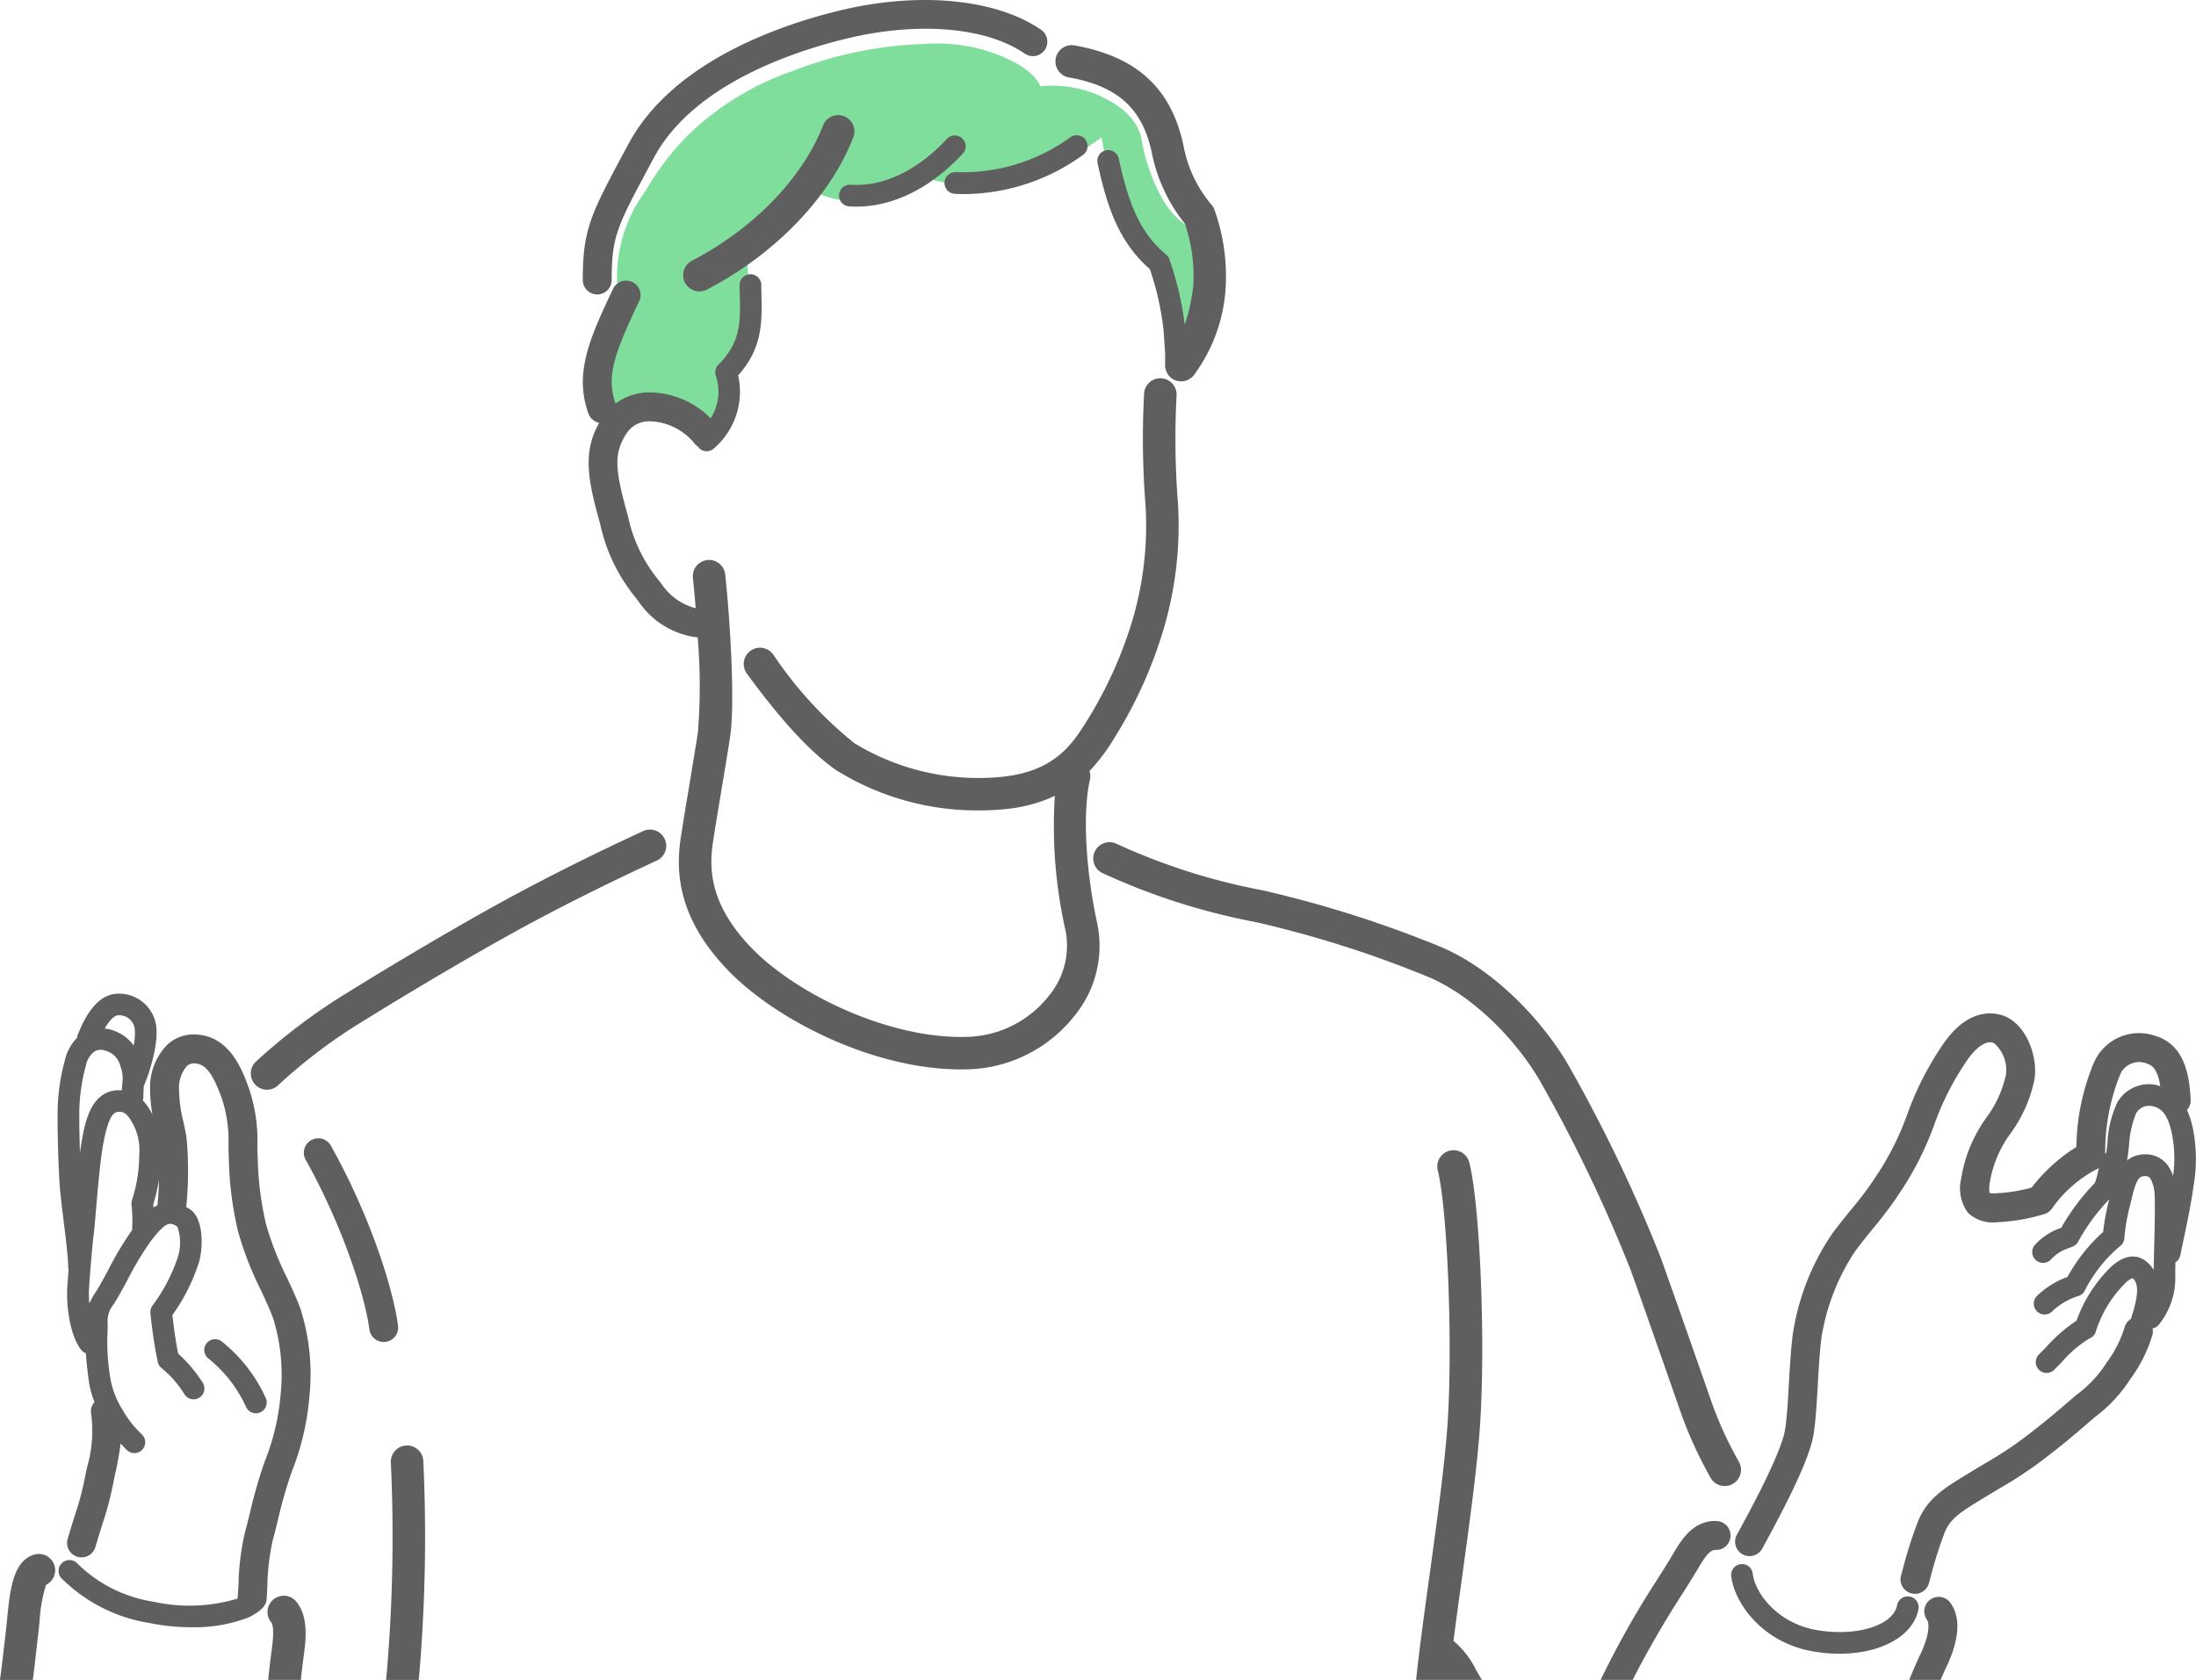 <svg xmlns="http://www.w3.org/2000/svg" width="185.274" height="141.795" viewBox="0 0 185.274 141.795">
  <g id="pic03" transform="translate(-139.089 -3469.38)">
    <path id="路径_75" data-name="路径 75" d="M190.883,3504.447a8.134,8.134,0,0,1-.166-5.6c.5-1.576,1.659-3.608,1.742-4.106s-.664-1.2-1.244-.7a12.231,12.231,0,0,1,2.364-8.585,22.041,22.041,0,0,1,4.189-5.267,24.027,24.027,0,0,1,8.295-4.853,33.038,33.038,0,0,1,10.949-2.239,14.345,14.345,0,0,1,6.3.912c1.493.622,2.9,1.327,3.567,2.654a9.76,9.76,0,0,1,5.06.83c1.576.747,3.027,1.783,3.442,3.525a15.627,15.627,0,0,0,1.825,5.226,6.554,6.554,0,0,0,2.447,2.447,11.293,11.293,0,0,1-.705,8.959,27.687,27.687,0,0,0-1.535-6.222,10.779,10.779,0,0,1-4.023-5.308,33.392,33.392,0,0,1-1.368-5.143,21.058,21.058,0,0,1-6.636,3.318c-1.991.415-5.807,1.12-8.295,0-2.281,1.617-5.807,3.027-9.539,1.161a26.256,26.256,0,0,1-5.475,5.475,27.1,27.1,0,0,1,0,5.931,8.459,8.459,0,0,1-1.908,3.857,4.378,4.378,0,0,1-1.285,4.852,7.252,7.252,0,0,0-3.9-2.322A4.479,4.479,0,0,0,190.883,3504.447Z" fill="#80de9d"/>
    <g id="组_52" data-name="组 52">
      <g id="组_51" data-name="组 51">
        <path id="路径_76" data-name="路径 76" d="M220.492,3485.758q-.428,0-.853-.024a.914.914,0,1,1,.1-1.826,15.5,15.5,0,0,0,9.644-2.934.915.915,0,1,1,1.063,1.489A17.251,17.251,0,0,1,220.492,3485.758Z" fill="#5f5f5f"/>
        <path id="路径_77" data-name="路径 77" d="M211.341,3486.816c-.205,0-.408-.007-.612-.021a.914.914,0,1,1,.121-1.824c2.757.181,5.643-1.193,8.132-3.875a.915.915,0,0,1,1.341,1.245C217.627,3485.244,214.46,3486.816,211.341,3486.816Z" fill="#5f5f5f"/>
        <path id="路径_78" data-name="路径 78" d="M198.1,3493.97a1.372,1.372,0,0,1-.633-2.59c5.182-2.686,9.315-6.946,11.055-11.393a1.372,1.372,0,1,1,2.555,1c-1.976,5.049-6.591,9.844-12.347,12.829A1.372,1.372,0,0,1,198.1,3493.97Z" fill="#5f5f5f"/>
        <path id="路径_79" data-name="路径 79" d="M189.477,3494.228a1.22,1.22,0,0,1-1.22-1.219c0-4.293.687-5.574,3.578-10.966l.263-.49c3.729-6.962,12.768-10.058,17.824-11.283,6.675-1.619,13.185-1,16.99,1.617a1.219,1.219,0,1,1-1.381,2.009c-3.251-2.234-9.011-2.716-15.033-1.256-4.661,1.129-12.97,3.939-16.251,10.065l-.263.49c-2.85,5.317-3.288,6.134-3.288,9.814A1.219,1.219,0,0,1,189.477,3494.228Z" fill="#5f5f5f"/>
        <path id="路径_80" data-name="路径 80" d="M237.384,3499.068c.009.375.012.758,0,1.153,0,.009,0,.016,0,.024a1.318,1.318,0,0,0,.053.3c.005.014.008.029.014.043a1.331,1.331,0,0,0,.444.683,1.372,1.372,0,0,0,1.925-.24,13.8,13.8,0,0,0,2.666-7.192,16.846,16.846,0,0,0-.932-6.761,1.4,1.4,0,0,0-.321-.5,10.755,10.755,0,0,1-2.307-4.983c-1.044-4.81-3.982-7.477-9.247-8.393a1.372,1.372,0,0,0-.471,2.7c4.135.719,6.239,2.595,7.036,6.272a13.945,13.945,0,0,0,2.813,6.082,13.722,13.722,0,0,1,.707,5.237,15.925,15.925,0,0,1-.722,3.289,26.526,26.526,0,0,0-1.287-5.51.908.908,0,0,0-.279-.407c-2.007-1.677-3.092-3.876-4-8.112a.915.915,0,0,0-1.789.384c.833,3.868,1.871,6.732,4.419,8.961a24.365,24.365,0,0,1,1.142,5.066" fill="#5f5f5f"/>
        <path id="路径_81" data-name="路径 81" d="M161.619,3561.339a1.372,1.372,0,0,1-.988-2.323,49.249,49.249,0,0,1,7.949-5.978c3.508-2.183,9.225-5.585,13.49-7.9,3.432-1.86,7.235-3.756,11.3-5.635a1.372,1.372,0,0,1,1.15,2.491c-4.017,1.854-7.767,3.723-11.148,5.556-4.215,2.286-9.874,5.653-13.347,7.815a45.06,45.06,0,0,0-7.423,5.552A1.368,1.368,0,0,1,161.619,3561.339Z" fill="#5f5f5f"/>
        <path id="路径_82" data-name="路径 82" d="M284.605,3594.783a1.369,1.369,0,0,1-1.2-.707,34.741,34.741,0,0,1-2.456-5.338c-1.138-3.263-3.211-9.2-4.311-12.26a126.217,126.217,0,0,0-7.43-15.539c-1.775-3.228-5.4-7.285-9.508-9.074a92.481,92.481,0,0,0-14.657-4.67,55.421,55.421,0,0,1-12.969-4.151,1.371,1.371,0,1,1,1.243-2.445,53.031,53.031,0,0,0,12.306,3.915,95.767,95.767,0,0,1,15.174,4.836c4.7,2.047,8.815,6.632,10.815,10.267a128.839,128.839,0,0,1,7.608,15.934c1.1,3.076,3.18,9.016,4.319,12.284a32.137,32.137,0,0,0,2.264,4.91,1.372,1.372,0,0,1-1.2,2.038Z" fill="#5f5f5f"/>
        <g id="组_50" data-name="组 50">
          <path id="路径_83" data-name="路径 83" d="M238.47,3511.818a69.293,69.293,0,0,1-.116-9.06,1.372,1.372,0,0,0-2.739-.172,71.306,71.306,0,0,0,.117,9.384,28.129,28.129,0,0,1-1.172,9.984,35.21,35.21,0,0,1-3.549,7.894l-.128.206c-1.3,2.1-2.782,4.477-7.455,4.9a20.129,20.129,0,0,1-12.232-2.841,33.4,33.4,0,0,1-6.856-7.48,1.372,1.372,0,1,0-2.218,1.614c2.836,3.9,5.364,6.634,7.512,8.122a22.49,22.49,0,0,0,12.076,3.4c.651,0,1.308-.028,1.967-.088a12.957,12.957,0,0,0,4.407-1.137,39.98,39.98,0,0,0,.9,11.358,6.607,6.607,0,0,1-1.377,5.481,9.062,9.062,0,0,1-6.718,3.488c-6.533.293-14.378-3.479-18.186-7.286-3.739-3.74-3.812-6.86-3.458-9.161.2-1.324.458-2.85.713-4.377.258-1.552.517-3.1.723-4.45.45-2.92-.007-9.95-.4-13.7a1.372,1.372,0,1,0-2.728.287c.078.742.156,1.6.229,2.521a4.92,4.92,0,0,1-2.817-1.96l-.356-.47a12.4,12.4,0,0,1-2.523-5.282c-1.045-3.76-1.307-5.235-.152-7.016a2.256,2.256,0,0,1,1.89-1.046,5.027,5.027,0,0,1,3.888,1.909,1.193,1.193,0,0,0,.272.23.816.816,0,0,0,.081.121.914.914,0,0,0,1.293,0,6.326,6.326,0,0,0,2.01-6.136c2.053-2.289,2.008-4.513,1.966-6.667-.007-.322-.013-.648-.013-.981a.915.915,0,0,0-1.829,0c0,.345.006.684.013,1.017.043,2.152.077,3.852-1.8,5.727a.914.914,0,0,0-.228.915,4.17,4.17,0,0,1-.435,3.613,7.324,7.324,0,0,0-5.337-2.184,4.81,4.81,0,0,0-2.685.936c-.816-2.325-.051-4.336,2.016-8.678a1.22,1.22,0,0,0-2.2-1.049c-2.083,4.375-3.3,7.226-2.1,10.582a1.208,1.208,0,0,0,.907.773c-1.46,2.566-.91,4.975.093,8.586a14.663,14.663,0,0,0,2.934,6.109l.345.455a6.985,6.985,0,0,0,4.938,2.961,49.087,49.087,0,0,1,.018,8.005c-.205,1.335-.462,2.876-.718,4.416s-.513,3.077-.718,4.41c-.418,2.712-.433,6.855,4.23,11.518,4.015,4.015,12.057,8.106,19.4,8.106q.424,0,.846-.018a11.839,11.839,0,0,0,8.773-4.559,9.3,9.3,0,0,0,1.878-7.744c-.823-3.717-1.332-8.911-.616-12.133a1.364,1.364,0,0,0-.039-.719,16.531,16.531,0,0,0,2.2-2.962l.125-.2a37.124,37.124,0,0,0,3.84-8.528A30.827,30.827,0,0,0,238.47,3511.818Z" fill="#5f5f5f"/>
        </g>
        <path id="路径_84" data-name="路径 84" d="M164.453,3579.873c-.271-.78-.7-1.694-1.145-2.661a25.88,25.88,0,0,1-1.77-4.509,26.834,26.834,0,0,1-.706-5.6c-.018-.374-.023-.741-.029-1.1a13.559,13.559,0,0,0-.7-4.743c-.546-1.516-1.562-4.338-4.322-4.572a3.3,3.3,0,0,0-2.588.863,5.116,5.116,0,0,0-1.439,3.794,11.693,11.693,0,0,0,.2,2.1c-.01-.02-.017-.038-.027-.058a5.073,5.073,0,0,0-.791-1.146.891.891,0,0,0,.049-.241c0-.4.02-.707.038-.973.563-1.312,1.315-3.845,1.007-5.283a3.163,3.163,0,0,0-3.353-2.5c-1.9.136-2.906,2.653-3.237,3.48a.9.9,0,0,0-.042.228,4.014,4.014,0,0,0-1.053,1.972,17.362,17.362,0,0,0-.6,4.554c0,1.744.065,3.985.166,5.708.045.785.191,1.967.346,3.218.179,1.455.383,3.1.383,3.876a.865.865,0,0,0,.038.19c-.043.55-.081,1.08-.111,1.534-.09,1.34.149,3.961,1.17,5.29a.9.9,0,0,0,.4.282c.047.8.141,1.566.24,2.313a7.429,7.429,0,0,0,.486,1.8,1.2,1.2,0,0,0-.283,1.018,10.876,10.876,0,0,1-.349,4.5c-.068.317-.136.637-.2.962a23.3,23.3,0,0,1-.78,2.944c-.173.551-.385,1.219-.662,2.16a1.22,1.22,0,0,0,2.34.688c.271-.921.478-1.575.648-2.114a25.5,25.5,0,0,0,.845-3.2c.063-.314.129-.623.194-.929a25.451,25.451,0,0,0,.449-2.521c.158.171.322.344.515.537a.914.914,0,0,0,1.293-1.293,8.686,8.686,0,0,1-1.646-2.095,7.262,7.262,0,0,1-1.036-2.708,18.423,18.423,0,0,1-.239-3.668c.02-.345.022-.628.023-.876a2.2,2.2,0,0,1,.481-1.621c.361-.543.757-1.28,1.176-2.06a27.452,27.452,0,0,1,1.868-3.144c1.433-1.932,1.778-1.755,2.357-1.363a4.108,4.108,0,0,1,.073,2.446,14.294,14.294,0,0,1-2.177,4.2,1.032,1.032,0,0,0-.172.7c.133,1.159.284,2.473.616,4.052a.916.916,0,0,0,.346.543,8.918,8.918,0,0,1,1.932,2.231.914.914,0,1,0,1.482-1.07,12.13,12.13,0,0,0-2.036-2.4c-.241-1.209-.37-2.238-.487-3.251a16.04,16.04,0,0,0,2.259-4.507c.316-1.143.415-3.614-.772-4.422-.111-.075-.219-.135-.326-.2,0-.013.01-.022.011-.035a30.528,30.528,0,0,0,.035-5.65c-.066-.526-.177-1.031-.284-1.52a11.819,11.819,0,0,1-.362-2.672,2.857,2.857,0,0,1,.65-2,.893.893,0,0,1,.733-.228c.875.074,1.481.879,2.233,2.968a11.284,11.284,0,0,1,.554,3.957c.006.388.013.778.031,1.176a29.23,29.23,0,0,0,.768,6.04,27.466,27.466,0,0,0,1.933,4.981c.422.911.821,1.771,1.053,2.436a16.113,16.113,0,0,1,.613,6.373,19.542,19.542,0,0,1-1.344,5.673,40.277,40.277,0,0,0-1.24,4.31c-.143.582-.283,1.148-.431,1.689a21.062,21.062,0,0,0-.534,4.3c-.023.44-.049.856-.081,1.251a13.9,13.9,0,0,1-7.037.278,11.683,11.683,0,0,1-6.5-3.255.914.914,0,1,0-1.3,1.286,13.474,13.474,0,0,0,7.415,3.757,17.223,17.223,0,0,0,3.538.356,12.7,12.7,0,0,0,4.778-.814c.579-.274,1.477-.809,1.54-1.438.052-.516.048-.69.08-1.29a19.226,19.226,0,0,1,.452-3.793c.152-.56.3-1.145.445-1.747a38.547,38.547,0,0,1,1.163-4.054,22.018,22.018,0,0,0,1.486-6.326A18.266,18.266,0,0,0,164.453,3579.873Zm-12.431-8.862a15.937,15.937,0,0,0,.484-2.113c-.018.745-.058,1.465-.122,2a1.128,1.128,0,0,0,.015.175,3.229,3.229,0,0,0-.363.205C152.029,3571.19,152.032,3571.1,152.022,3571.011Zm-6.01-5.491c-.063.341-.122.731-.177,1.144-.036-1.1-.058-2.221-.058-3.19a15.558,15.558,0,0,1,.55-4.133,1.918,1.918,0,0,1,.753-1.244,1.078,1.078,0,0,1,.884-.056,1.771,1.771,0,0,1,1.282,1.315,2.875,2.875,0,0,1,.158,1.47c-.012.168-.024.356-.033.565-.03,0-.056-.01-.087-.011l-.133,0C146.78,3561.377,146.282,3564.064,146.012,3565.52Zm3-10.456a1.319,1.319,0,0,1,1.434,1.062,4.3,4.3,0,0,1-.086,1.474,3.519,3.519,0,0,0-2.436-1.426C148.5,3555.169,148.912,3555.071,149.008,3555.064Zm-.787,21.481c-.4.74-.773,1.439-1.087,1.91a5.535,5.535,0,0,0-.511.926,8.579,8.579,0,0,1-.028-1.26c.09-1.356.25-3.38.4-4.618.056-.447.12-1.2.194-2.077.148-1.742.35-4.129.617-5.573.5-2.685,1.024-2.658,1.4-2.646.228.01.572.024,1.1,1.028a4.608,4.608,0,0,1,.525,2.6,12.3,12.3,0,0,1-.616,3.83.93.93,0,0,0-.032.389,12.48,12.48,0,0,1,.047,2.092v.034A28.439,28.439,0,0,0,148.221,3576.545Z" fill="#5f5f5f"/>
        <path id="路径_85" data-name="路径 85" d="M160.679,3588.646a.917.917,0,0,1-.846-.567,11.117,11.117,0,0,0-3.114-4.02.914.914,0,1,1,1.036-1.507,12.912,12.912,0,0,1,3.769,4.831.915.915,0,0,1-.5,1.194A.928.928,0,0,1,160.679,3588.646Z" fill="#5f5f5f"/>
        <path id="路径_86" data-name="路径 86" d="M171.461,3582.628a1.22,1.22,0,0,1-1.207-1.058c-.41-3.076-2.39-8.987-5.383-14.332a1.219,1.219,0,0,1,2.127-1.191c3.289,5.873,5.247,12,5.674,15.2a1.219,1.219,0,0,1-1.048,1.369A1.108,1.108,0,0,1,171.461,3582.628Z" fill="#5f5f5f"/>
        <path id="路径_87" data-name="路径 87" d="M294.289,3608.934a13.091,13.091,0,0,1-2.22-.193c-4.368-.749-6.676-4.172-6.92-6.364a.915.915,0,0,1,1.819-.2c.175,1.577,2.015,4.182,5.41,4.763,3.344.574,6.442-.389,6.768-2.1a.915.915,0,0,1,1.8.342C300.507,3607.467,297.753,3608.934,294.289,3608.934Z" fill="#5f5f5f"/>
        <path id="路径_88" data-name="路径 88" d="M324.14,3564.807a7.346,7.346,0,0,0-.536-1.751,1.213,1.213,0,0,0,.307-.884c-.089-1.493-.275-4.6-3.01-5.386a4.156,4.156,0,0,0-5.17,2.307,19.071,19.071,0,0,0-1.46,7.08,14.236,14.236,0,0,0-3.773,3.425,13.663,13.663,0,0,1-3.016.48,1.946,1.946,0,0,1-.537-.02,2.742,2.742,0,0,1,.021-.878,9.578,9.578,0,0,1,1.777-4.188,11.754,11.754,0,0,0,1.973-4.426c.356-1.869-.586-4.569-2.379-5.383-.7-.317-3.159-1.066-5.51,2.611a25.875,25.875,0,0,0-2.781,5.5,23.56,23.56,0,0,1-2.631,5.282,29.073,29.073,0,0,1-2.135,2.866c-.5.609-1.013,1.239-1.649,2.1a20.525,20.525,0,0,0-3.288,8.442c-.17,1.383-.252,2.836-.332,4.241-.081,1.435-.158,2.789-.318,3.8-.32,2.027-3.132,7.162-4.056,8.85a1.219,1.219,0,1,0,2.138,1.171c1.835-3.35,3.985-7.473,4.327-9.641.179-1.134.259-2.548.344-4.044.077-1.366.157-2.779.317-4.083a18.307,18.307,0,0,1,2.831-7.293c.6-.813,1.1-1.419,1.574-2a31.541,31.541,0,0,0,2.291-3.081,26.1,26.1,0,0,0,2.878-5.774,23.309,23.309,0,0,1,2.545-5.021c.673-1.055,1.666-2.058,2.446-1.7a3,3,0,0,1,.992,2.707,9.454,9.454,0,0,1-1.613,3.539,11.917,11.917,0,0,0-2.158,5.209,3.422,3.422,0,0,0,.6,2.885,3.073,3.073,0,0,0,2.49.769,15.948,15.948,0,0,0,3.928-.686,1.216,1.216,0,0,0,.624-.437,10.6,10.6,0,0,1,3.7-3.3,1.226,1.226,0,0,0,.277-.153c-.031.125-.06.249-.086.37a5.193,5.193,0,0,1-.255.9,18.52,18.52,0,0,0-2.835,3.78,5.226,5.226,0,0,0-2.181,1.4.915.915,0,0,0,1.294,1.294,3.511,3.511,0,0,1,1.591-1.005l.264-.106a.915.915,0,0,0,.44-.377,16.8,16.8,0,0,1,2.645-3.615,18.772,18.772,0,0,0-.517,2.758,14.4,14.4,0,0,0-3.01,3.8,7.111,7.111,0,0,0-2.574,1.606.914.914,0,1,0,1.293,1.293,5.557,5.557,0,0,1,2.231-1.3.915.915,0,0,0,.508-.445,12.045,12.045,0,0,1,2.982-3.76.909.909,0,0,0,.36-.664,16.15,16.15,0,0,1,.517-2.91l.151-.632c.391-1.659.715-1.68,1.027-1.7a.5.5,0,0,1,.541.286,2.821,2.821,0,0,1,.314,1.235c.059.91,0,3.143-.04,4.774-.017.639-.031,1.208-.038,1.621a2.659,2.659,0,0,0-.681-.761c-.515-.39-1.6-.82-3.1.685a12.008,12.008,0,0,0-2.728,4.361,13.023,13.023,0,0,0-2.564,2.238l-.606.611a.914.914,0,1,0,1.293,1.293l.613-.618a9.771,9.771,0,0,1,2.34-2.013.917.917,0,0,0,.559-.609,9.859,9.859,0,0,1,2.39-3.973,1.836,1.836,0,0,1,.7-.518c.742.565.255,2.2-.132,3.44a1.2,1.2,0,0,0-.528.687,9.859,9.859,0,0,1-1.524,3l-.179.271a10.078,10.078,0,0,1-2.4,2.477l-.571.49c-1.2,1.028-2.059,1.77-3.692,3.014a30.786,30.786,0,0,1-3.34,2.208c-.383.228-.8.476-1.273.766l-.348.212c-1.9,1.157-3.406,2.071-4.169,4.108a37.816,37.816,0,0,0-1.251,3.978l-.121.445a1.218,1.218,0,0,0,.855,1.5,1.194,1.194,0,0,0,.322.044,1.222,1.222,0,0,0,1.176-.9l.121-.448a35.434,35.434,0,0,1,1.181-3.76c.448-1.2,1.34-1.778,3.153-2.882l.353-.214c.465-.285.874-.528,1.25-.753a33.119,33.119,0,0,0,3.569-2.363c1.69-1.287,2.577-2.049,3.8-3.1l.568-.489a12.313,12.313,0,0,0,2.846-2.986l.176-.265a12.072,12.072,0,0,0,1.836-3.677,1.178,1.178,0,0,0,.014-.559.88.88,0,0,0,.522-.311,6.277,6.277,0,0,0,1.392-4.273c0-.23.007-.58.017-.991a.9.9,0,0,0,.4-.569l.176-.832c.377-1.782.734-3.464.929-4.917A13.229,13.229,0,0,0,324.14,3564.807Zm-7.337,1.819c-.039.044-.063.092-.1.138a17.455,17.455,0,0,1,1.23-6.63,1.742,1.742,0,0,1,2.291-1c.659.189.965.864,1.125,1.91a3.557,3.557,0,0,0-.484-.136,3.078,3.078,0,0,0-3.117,1.463,8.956,8.956,0,0,0-.859,3.522C316.863,3566.136,316.834,3566.383,316.8,3566.626Zm3.1.17a2.388,2.388,0,0,0-1.376.523.832.832,0,0,0,.046-.138c.05-.352.093-.716.135-1.078a8.461,8.461,0,0,1,.6-2.771,1.256,1.256,0,0,1,1.281-.621c.662.1,1.388.474,1.756,2.434a10.4,10.4,0,0,1,.083,3.47,3.445,3.445,0,0,0-.3-.669A2.323,2.323,0,0,0,319.9,3566.8Z" fill="#5f5f5f"/>
        <path id="路径_89" data-name="路径 89" d="M142.2,3608.258l.142-1.238c.029-.252.057-.528.085-.816a12.671,12.671,0,0,1,.546-3.083,1.372,1.372,0,0,0-.983-2.551c-1.808.517-2.054,2.98-2.292,5.361-.028.274-.053.535-.081.774l-.142,1.243c-.137,1.209-.24,2.106-.388,3.2h2.768C141.985,3610.171,142.083,3609.313,142.2,3608.258Z" fill="#5f5f5f"/>
        <path id="路径_90" data-name="路径 90" d="M174.8,3592.613a1.372,1.372,0,0,0-2.734.234,134.279,134.279,0,0,1-.4,18.3h2.754A136.911,136.911,0,0,0,174.8,3592.613Z" fill="#5f5f5f"/>
        <path id="路径_91" data-name="路径 91" d="M164.693,3609.272l.012-.089c.181-1.321.454-3.318-.608-4.632a1.371,1.371,0,1,0-2.134,1.723c.317.393.111,1.9.024,2.537l-.013.091c-.088.647-.177,1.414-.255,2.242h2.756C164.536,3610.52,164.608,3609.894,164.693,3609.272Z" fill="#5f5f5f"/>
        <path id="路径_92" data-name="路径 92" d="M303.281,3610.1c1.141-2.394,1.254-4.243.338-5.493a1.22,1.22,0,0,0-1.967,1.442c.24.327.233,1.31-.573,3-.314.659-.617,1.364-.908,2.092h2.64C302.965,3610.787,303.121,3610.436,303.281,3610.1Z" fill="#5f5f5f"/>
        <path id="路径_93" data-name="路径 93" d="M261.717,3607.85c.2-1.581.441-3.306.684-5.072.658-4.772,1.337-9.706,1.565-13.238.459-7.108-.01-18.445-.912-22.055a1.371,1.371,0,1,0-2.661.665c.819,3.277,1.264,14.578.835,21.213-.221,3.433-.894,8.317-1.544,13.04-.448,3.249-.876,6.363-1.117,8.741H261.3l.018.031,0-.031h2.8c-.187-.309-.355-.6-.5-.849A7.558,7.558,0,0,0,261.717,3607.85Z" fill="#5f5f5f"/>
      </g>
      <path id="路径_94" data-name="路径 94" d="M276.837,3611.144c1.091-2.188,2.709-4.952,3.761-6.593.577-.9,1.172-1.828,1.747-2.8.612-1.036,1.008-1.585,1.478-1.576a1.206,1.206,0,0,0,1.269-1.168,1.219,1.219,0,0,0-1.167-1.269c-1.991-.087-3.009,1.636-3.68,2.773-.551.933-1.135,1.843-1.7,2.724a76.877,76.877,0,0,0-4.413,7.909Z" fill="#5f5f5f"/>
    </g>
  </g>
</svg>
